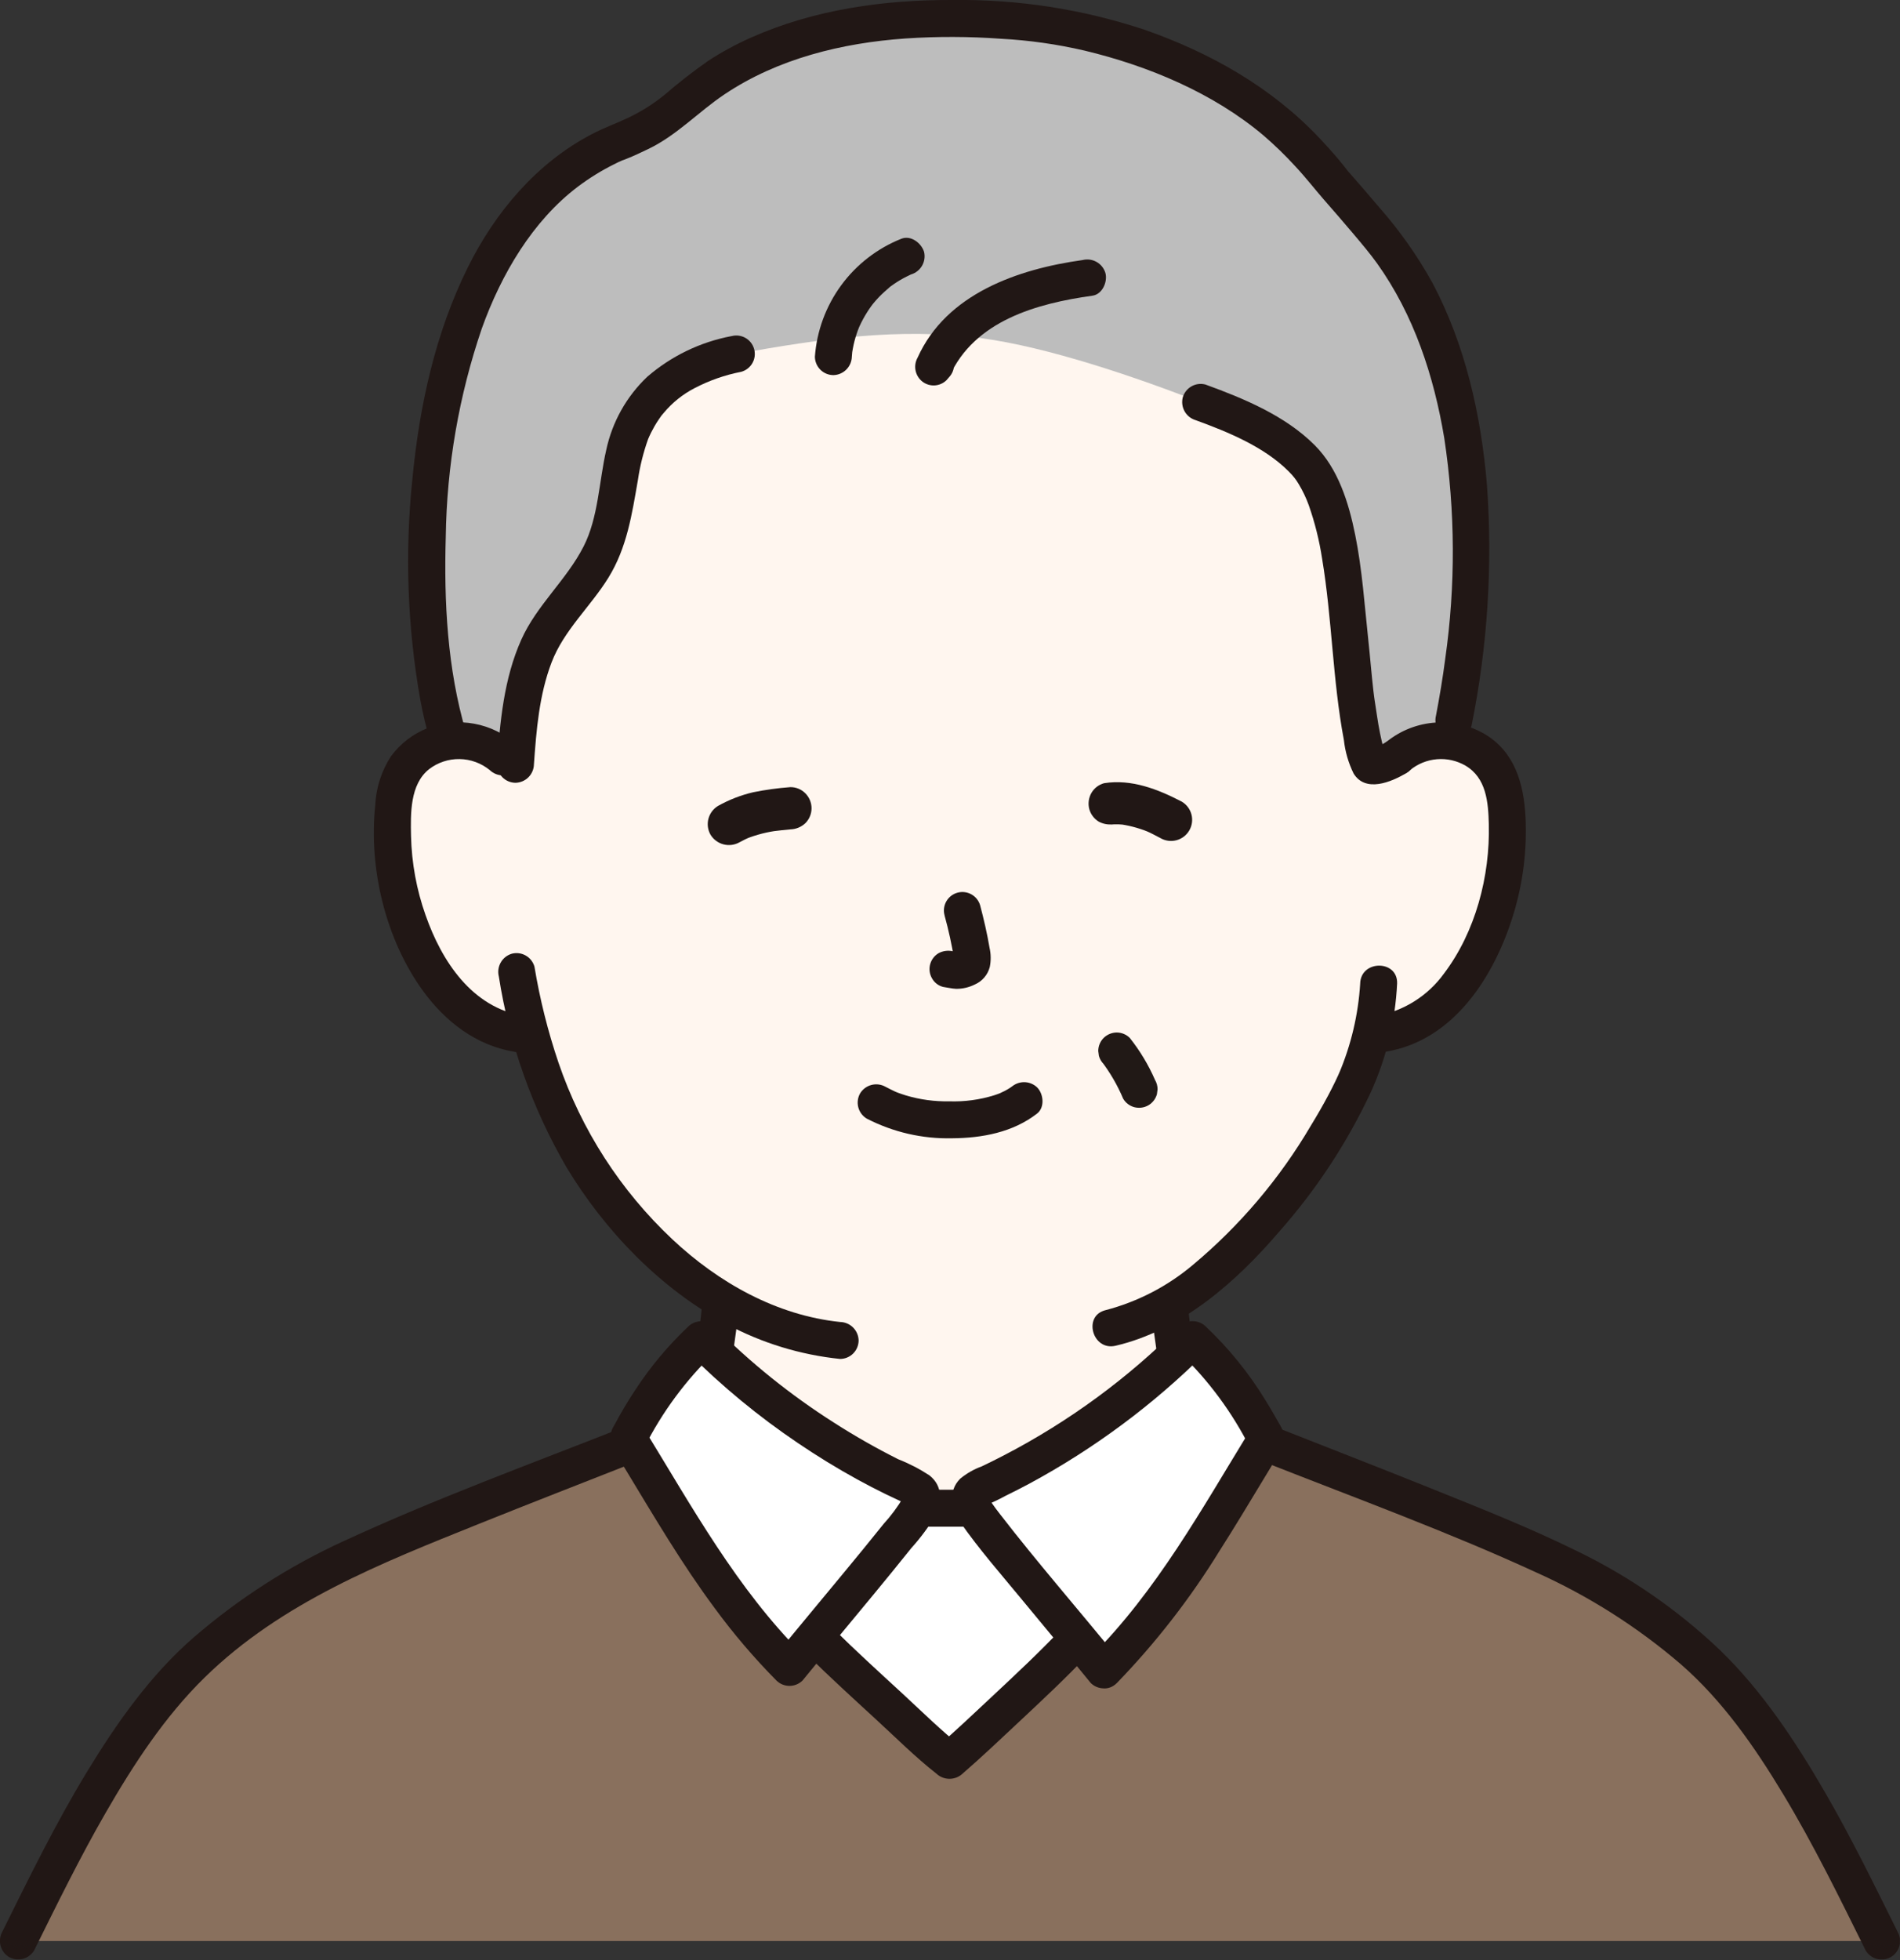 <svg width="288" height="297" viewBox="0 0 288 297" fill="none" xmlns="http://www.w3.org/2000/svg">
<rect x="0" y="0" width="288" height="297" fill="#333333" stroke="none"/>
<g clip-path="url(#clip0_1583_777)">
<path d="M211.749 114.722C212.863 113.755 214.172 113.04 215.587 112.626C217.002 112.212 218.49 112.108 219.949 112.322C221.381 112.524 222.749 113.044 223.953 113.845C225.156 114.645 226.166 115.705 226.906 116.947C227.764 118.659 228.252 120.533 228.338 122.447C228.963 129.937 227.517 137.455 224.158 144.179C222.574 147.577 220.276 150.593 217.42 153.022C215.101 154.903 212.333 156.15 209.387 156.643C209.387 156.643 208.777 156.737 207.726 156.904C207.085 159.35 206.369 161.404 206.016 162.504C203.847 168.533 192.21 188.647 177.265 197.524C177.484 200.327 177.843 203.117 178.343 205.885C179.143 210.475 178.893 214.555 185.233 216.845C185.543 216.945 195.263 221.565 200.693 224.135C200.693 224.135 196.616 247.452 142.693 247.452C88.77 247.452 88.199 222.83 88.199 222.83C94.159 220.11 100.959 216.93 101.199 216.85C107.549 214.56 107.289 210.48 108.109 205.89C108.648 202.815 109.037 200.011 109.274 196.927C103.304 193.191 98.005 188.478 93.599 182.985C87.412 175.283 82.921 166.363 80.418 156.807C76.806 156.647 73.343 155.32 70.548 153.026C67.692 150.597 65.394 147.581 63.81 144.183C60.451 137.459 59.005 129.941 59.63 122.451C59.717 120.537 60.205 118.663 61.062 116.951C61.803 115.709 62.812 114.649 64.016 113.849C65.22 113.048 66.588 112.528 68.019 112.326C69.478 112.112 70.966 112.216 72.381 112.63C73.796 113.045 75.106 113.759 76.219 114.726C76.219 114.726 62.837 43.602 141.06 43.602C221.06 43.602 211.749 114.722 211.749 114.722Z" fill="#FFF6EF"/>
<path d="M89.617 225.245C93.04 223.682 96.459 222.107 99.871 220.521C100.404 220.275 100.936 220.03 101.466 219.785C101.652 219.699 102.391 219.499 102.493 219.317C102.45 219.395 101.308 219.798 102.329 219.404C102.908 219.182 103.486 218.94 104.045 218.669C104.851 218.267 105.611 217.779 106.311 217.212C108.503 215.353 109.923 212.743 110.293 209.893C110.958 206.151 111.553 202.378 111.934 198.593C111.929 197.852 111.632 197.143 111.108 196.619C110.584 196.095 109.875 195.798 109.134 195.793C108.396 195.809 107.693 196.109 107.171 196.631C106.65 197.153 106.35 197.855 106.334 198.593C106.003 201.876 105.47 205.151 104.893 208.4C104.792 208.997 104.66 209.589 104.499 210.173C104.43 210.417 104.351 210.658 104.267 210.897C104.1 211.37 104.43 210.697 104.096 211.266C103.947 211.525 103.808 211.785 103.64 212.033C103.207 212.671 103.971 211.719 103.418 212.293C103.05 212.711 102.614 213.064 102.13 213.338C100.297 214.304 98.415 215.172 96.49 215.938C93.26 217.433 90.026 218.923 86.79 220.406C86.154 220.785 85.693 221.4 85.505 222.117C85.318 222.833 85.421 223.595 85.79 224.237C86.178 224.864 86.792 225.318 87.505 225.504C88.218 225.691 88.976 225.595 89.621 225.237L89.617 225.245Z" fill="#211715"/>
<path d="M174.623 199.359C174.978 202.775 175.538 206.171 176.098 209.559C176.262 211.622 177.002 213.597 178.233 215.261C179.463 216.925 181.136 218.21 183.061 218.971C183.555 219.125 184.036 219.32 184.499 219.553C184.577 219.605 183.655 219.168 184.012 219.353C184.235 219.466 184.469 219.562 184.696 219.667C186.686 220.59 188.668 221.534 190.651 222.473C193.528 223.834 196.404 225.197 199.28 226.561C199.926 226.915 200.683 227.008 201.396 226.821C202.108 226.634 202.722 226.181 203.111 225.555C203.48 224.913 203.582 224.152 203.395 223.435C203.208 222.719 202.747 222.104 202.111 221.725C197.017 219.314 191.961 216.788 186.811 214.502C186.279 214.266 185.728 214.076 185.202 213.826C184.627 213.558 184.084 213.227 183.582 212.84C182.714 212.127 182.123 211.132 181.911 210.03C181.597 208.701 181.357 207.357 181.191 206.003C180.847 203.789 180.463 201.593 180.231 199.363C180.211 198.626 179.909 197.926 179.389 197.405C178.868 196.884 178.167 196.583 177.431 196.562C176.69 196.567 175.981 196.864 175.457 197.388C174.933 197.912 174.636 198.621 174.631 199.363L174.623 199.359Z" fill="#211715"/>
<path d="M2.76 294.112C8.733 282.085 18.547 261.178 31.206 250.199C37.767 244.379 45.191 239.612 53.213 236.067C63.135 231.443 85.024 222.999 95.235 218.977L139.207 228.527H147.517L192.738 218.977C202.949 222.999 224.838 231.443 234.76 236.067C242.782 239.613 250.205 244.381 256.767 250.202C269.427 261.181 279.24 282.088 285.213 294.115L2.76 294.112Z" fill="#89705D"/>
<path d="M167.315 253.034C177.604 242.809 184.343 230.423 191.944 218.052C189.116 212.418 185.339 207.315 180.778 202.965C171.501 212.245 160.652 219.806 148.736 225.299C148.073 225.599 147.336 225.967 147.12 226.663C147.014 227.291 147.146 227.936 147.49 228.473C149.548 231.439 151.76 234.295 154.117 237.03C158.626 242.545 164.287 249.305 167.315 253.034Z" fill="white"/>
<path d="M139.35 228.279C137.307 231.222 135.111 234.056 132.77 236.769C128.3 242.239 122.68 248.949 119.67 252.649C109.46 242.509 102.78 230.219 95.231 217.939C98.04 212.352 101.788 207.288 106.31 202.969C115.52 212.174 126.286 219.676 138.11 225.129C138.77 225.429 139.5 225.789 139.72 226.479C139.82 227.104 139.689 227.744 139.35 228.279V228.279Z" fill="white"/>
<path d="M159.836 243.97C157.906 241.64 155.919 239.235 154.116 237.028C150.727 232.881 147.989 229.437 147.509 228.512C147.478 228.525 139.363 228.525 139.209 228.525C138.522 229.656 135.933 232.905 132.771 236.769C129.83 240.369 126.391 244.505 123.525 247.969C124.009 248.438 124.281 248.708 124.281 248.708C127.987 252.38 142.024 265.298 143.921 266.771C145.912 265.047 158.131 253.841 162.931 248.745C162.931 248.745 163.093 248.573 163.393 248.266C162.272 246.91 161.066 245.455 159.836 243.97Z" fill="white"/>
<path d="M175.22 8.116C169.617 5.913 163.764 4.408 157.794 3.635C141.01 1.684 118.894 2.291 104.26 15.053C102.344 16.805 100.238 18.337 97.982 19.62C96.505 20.373 94.991 21.05 93.446 21.649C79.964 27.485 71.707 40.808 67.587 58.431C63.335 76.612 64.043 99.362 68.124 112.313C69.567 112.114 71.037 112.226 72.434 112.641C73.831 113.056 75.123 113.766 76.224 114.721L78.092 116.407L78.135 115.807C78.662 108.356 79.335 100.485 83.664 94.399C86.415 90.534 89.131 87.899 91.176 83.614C93.221 79.329 93.581 72.981 94.723 68.383C96.583 60.892 101.802 55.72 111.609 53.633C124.609 51.298 136.256 49.615 148.666 51.233C158.759 52.547 172.509 57.241 181.979 60.969C189.979 63.858 196.479 67.505 199.09 71.635C202.345 76.779 203.449 85.073 203.979 90.969C204.288 94.404 204.868 98.969 205.313 104.08C205.436 105.494 206.852 116.052 207.894 116.052C209.284 116.013 210.63 115.55 211.75 114.725C212.839 113.779 214.117 113.074 215.498 112.656C216.879 112.239 218.333 112.117 219.765 112.3L220.365 109.191C225.751 81.163 222.922 54.718 210.952 38.213C209.03 35.563 204.544 30.429 202.241 27.795C199.849 24.757 197.219 21.914 194.374 19.295C188.688 14.483 182.206 10.7 175.22 8.116V8.116Z" fill="#BDBDBD"/>
<path d="M5.179 295.524C8.664 288.502 12.105 281.458 16.025 274.664C20.249 267.344 24.951 260.118 31.02 254.179C42.668 242.779 57.82 236.841 72.485 230.947C80.297 227.807 88.146 224.76 95.985 221.676C96.689 221.46 97.283 220.982 97.647 220.342C98.01 219.701 98.115 218.946 97.94 218.231C97.738 217.518 97.263 216.913 96.619 216.547C95.974 216.181 95.212 216.084 94.496 216.276C80.364 221.84 66.03 227.082 52.234 233.449C43.963 237.219 36.271 242.146 29.388 248.082C22.796 253.791 17.655 261.125 13.15 268.533C8.408 276.333 4.402 284.533 0.35 292.698C-0.007 293.343 -0.103 294.1 0.083 294.814C0.269 295.527 0.723 296.141 1.35 296.529C1.992 296.897 2.753 296.999 3.469 296.812C4.186 296.625 4.8 296.164 5.181 295.529L5.179 295.524Z" fill="#211715"/>
<path d="M287.632 292.702C284.09 285.566 280.593 278.402 276.594 271.511C272.161 263.866 267.153 256.289 260.789 250.1C254.291 243.905 246.858 238.773 238.764 234.89C231.837 231.49 224.639 228.635 217.486 225.755C209.506 222.543 201.486 219.431 193.486 216.28C192.77 216.088 192.007 216.185 191.363 216.551C190.718 216.917 190.244 217.522 190.042 218.235C189.862 218.95 189.964 219.708 190.328 220.35C190.693 220.991 191.29 221.468 191.997 221.68C205.682 227.068 219.667 232.189 232.812 238.238C240.771 241.805 248.173 246.501 254.791 252.182C261.122 257.7 265.985 264.709 270.291 271.858C274.905 279.509 278.827 287.532 282.791 295.528C283.166 296.169 283.78 296.635 284.498 296.824C285.217 297.012 285.981 296.908 286.622 296.533C287.263 296.158 287.729 295.544 287.918 294.826C288.106 294.107 288.002 293.343 287.627 292.702H287.632Z" fill="#211715"/>
<path d="M147.516 225.727H139.206C138.464 225.727 137.751 226.022 137.226 226.547C136.701 227.072 136.406 227.784 136.406 228.527C136.406 229.269 136.701 229.981 137.226 230.506C137.751 231.032 138.464 231.327 139.206 231.327H147.516C148.259 231.327 148.971 231.032 149.496 230.506C150.021 229.981 150.316 229.269 150.316 228.527C150.316 227.784 150.021 227.072 149.496 226.547C148.971 226.022 148.259 225.727 147.516 225.727Z" fill="#211715"/>
<path d="M169.3 255.013C175.194 248.925 180.409 242.214 184.852 234.999C187.152 231.391 189.358 227.72 191.572 224.056C192.111 223.164 192.651 222.272 193.192 221.381C193.802 220.381 194.744 219.281 194.744 218.055C194.744 216.928 193.916 215.778 193.383 214.822C192.87 213.902 192.335 212.995 191.777 212.101C189.273 208.016 186.24 204.279 182.758 200.988C182.227 200.474 181.517 200.188 180.778 200.188C180.04 200.188 179.33 200.474 178.798 200.988C170.988 208.825 162.013 215.409 152.192 220.507C151.078 221.088 149.953 221.648 148.817 222.188C147.629 222.619 146.523 223.251 145.547 224.055C143.639 225.955 144.181 228.677 145.58 230.687C148.38 234.716 151.668 238.453 154.787 242.237C158.3 246.499 161.851 250.731 165.335 255.016C165.863 255.536 166.574 255.828 167.315 255.828C168.057 255.828 168.768 255.536 169.295 255.016C169.805 254.483 170.09 253.774 170.09 253.036C170.09 252.299 169.805 251.59 169.295 251.057C163.442 243.857 157.125 236.615 151.579 229.427C151.143 228.861 150.706 228.293 150.305 227.701C150.246 227.613 150.058 227.187 149.952 227.145C149.924 227.134 149.915 227.025 149.888 227.02L149.659 227.797C149.201 228.201 149.174 228.268 149.576 227.997C150.544 227.616 151.485 227.171 152.392 226.664C153.592 226.081 154.781 225.475 155.957 224.846C165.807 219.544 174.834 212.841 182.757 204.946H178.8C183.18 209.137 186.808 214.048 189.528 219.466V216.639C182.186 228.603 175.349 241.047 165.337 251.054C162.783 253.605 166.742 257.565 169.3 255.013Z" fill="#211715"/>
<path d="M136.935 226.867C136.073 228.317 135.065 229.675 133.927 230.92C131.986 233.351 130.009 235.754 128.027 238.155C124.585 242.329 121.107 246.475 117.69 250.67H121.65C111.714 240.745 104.936 228.395 97.65 216.527V219.354C100.354 213.985 103.952 209.115 108.292 204.954H104.332C109.422 210.051 114.992 214.643 120.966 218.668C123.865 220.635 126.852 222.464 129.928 224.156C131.354 224.938 132.798 225.687 134.26 226.402C135.006 226.767 135.76 227.119 136.512 227.467C136.712 227.558 137.212 227.928 137.405 227.911C137.68 228.091 137.605 227.994 137.181 227.621C137.131 226.831 137.049 226.581 136.935 226.871C136.581 227.517 136.487 228.273 136.673 228.985C136.859 229.698 137.31 230.312 137.935 230.702C138.577 231.071 139.338 231.173 140.055 230.986C140.772 230.799 141.386 230.338 141.766 229.702C142.766 227.52 142.94 225.202 140.897 223.563C139.4 222.583 137.807 221.759 136.142 221.105C132.792 219.422 129.533 217.564 126.377 215.541C119.83 211.375 113.763 206.497 108.288 200.998C107.756 200.486 107.046 200.199 106.308 200.199C105.569 200.199 104.859 200.486 104.328 200.998C101.271 203.888 98.565 207.127 96.266 210.65C95.124 212.373 94.072 214.156 93.102 215.981C92.732 216.537 92.53 217.187 92.52 217.855C92.51 218.522 92.692 219.179 93.046 219.745C93.597 220.721 94.218 221.664 94.799 222.622C99.116 229.747 103.343 236.952 108.316 243.649C111.165 247.537 114.298 251.21 117.688 254.638C118.215 255.159 118.927 255.451 119.668 255.451C120.409 255.451 121.12 255.159 121.648 254.638C125.154 250.338 128.724 246.08 132.255 241.795C134.229 239.395 136.2 237.003 138.133 234.575C139.495 233.07 140.712 231.438 141.766 229.702C143.424 226.501 138.593 223.662 136.935 226.867Z" fill="#211715"/>
<path d="M122.3 250.688C125.712 254.061 129.268 257.296 132.8 260.544C135.8 263.301 138.735 266.234 141.942 268.751C142.479 269.253 143.187 269.532 143.922 269.532C144.657 269.532 145.365 269.253 145.902 268.751C148.786 266.251 151.566 263.612 154.354 261.002C157.936 257.649 161.54 254.292 164.912 250.724C167.387 248.106 163.434 244.139 160.952 246.765C157.581 250.333 153.977 253.689 150.394 257.043C147.606 259.653 144.826 262.286 141.942 264.791H145.902C142.695 262.274 139.757 259.342 136.76 256.584C133.23 253.336 129.674 250.102 126.26 246.728C123.695 244.192 119.733 248.15 122.3 250.688V250.688Z" fill="#211715"/>
<path d="M206.178 149.015C205.887 153.733 204.792 158.366 202.941 162.715C203.297 161.815 202.958 162.662 202.861 162.879C202.721 163.189 202.576 163.497 202.429 163.803C202.09 164.509 201.734 165.208 201.367 165.903C200.529 167.483 199.634 169.032 198.7 170.556C193.993 178.569 187.941 185.711 180.809 191.669C176.97 194.903 172.46 197.241 167.604 198.514C164.096 199.334 165.581 204.734 169.093 203.914C179.083 201.579 187.393 194.227 193.893 186.631C199.495 180.305 204.164 173.211 207.757 165.563C210.137 160.353 211.5 154.737 211.774 149.016C211.881 145.416 206.281 145.416 206.174 149.016L206.178 149.015Z" fill="#211715"/>
<path d="M75.612 147.955C77.201 158.145 80.679 167.95 85.866 176.864C91.698 186.538 100.159 195.315 110.181 200.664C115.508 203.513 121.34 205.295 127.349 205.912C128.09 205.907 128.8 205.611 129.324 205.087C129.848 204.562 130.144 203.853 130.149 203.112C130.133 202.374 129.833 201.671 129.311 201.15C128.79 200.628 128.087 200.328 127.349 200.312C117.72 199.312 108.917 194.359 101.91 187.781C94.061 180.405 88.137 171.219 84.657 161.025C83.05 156.279 81.832 151.411 81.012 146.469C80.81 145.756 80.335 145.152 79.691 144.786C79.046 144.42 78.284 144.322 77.568 144.514C76.861 144.726 76.263 145.202 75.899 145.843C75.535 146.485 75.432 147.242 75.612 147.958V147.955Z" fill="#211715"/>
<path d="M213.73 116.699C214.892 115.741 216.32 115.162 217.822 115.039C219.323 114.915 220.826 115.254 222.13 116.009C225.302 117.873 225.591 121.547 225.673 124.9C225.866 132.75 223.661 141.2 218.873 147.523C216.423 150.906 212.757 153.208 208.646 153.944C207.933 154.146 207.328 154.621 206.962 155.265C206.596 155.909 206.498 156.672 206.69 157.388C206.901 158.095 207.378 158.692 208.019 159.057C208.661 159.421 209.418 159.524 210.134 159.344C220.418 157.613 226.518 147.891 229.368 138.652C230.852 133.843 231.483 128.811 231.234 123.785C230.97 118.724 229.598 113.88 224.96 111.174C222.58 109.822 219.838 109.246 217.116 109.526C214.393 109.807 211.826 110.93 209.773 112.739C209.253 113.267 208.963 113.978 208.963 114.719C208.963 115.459 209.253 116.17 209.773 116.699C210.305 117.21 211.014 117.496 211.752 117.496C212.49 117.496 213.2 117.21 213.732 116.699H213.73Z" fill="#211715"/>
<path d="M78.201 112.738C76.415 111.154 74.228 110.089 71.88 109.659C69.531 109.229 67.11 109.45 64.878 110.298C62.626 111.174 60.671 112.674 59.242 114.622C57.817 116.835 57.001 119.386 56.879 122.015C55.862 131.591 58.445 142.362 64.146 150.184C67.486 154.767 72.137 158.384 77.846 159.345C78.561 159.521 79.317 159.416 79.957 159.052C80.597 158.689 81.074 158.094 81.29 157.389C81.481 156.673 81.384 155.911 81.018 155.267C80.652 154.622 80.048 154.148 79.335 153.945C71.521 152.63 66.952 145.653 64.504 138.658C63.141 134.809 62.399 130.768 62.304 126.686C62.236 123.303 62.122 118.864 65.039 116.548C66.366 115.529 67.999 114.989 69.672 115.017C71.346 115.045 72.96 115.638 74.253 116.7C74.787 117.208 75.496 117.492 76.233 117.492C76.969 117.492 77.678 117.208 78.212 116.7C78.731 116.172 79.022 115.461 79.022 114.72C79.022 113.98 78.731 113.269 78.212 112.74L78.201 112.738Z" fill="#211715"/>
<path d="M223.061 109.93C225.492 97.921 226.275 85.638 225.387 73.418C224.487 62.856 222.117 52.278 217.127 42.856C214.862 38.772 212.163 34.944 209.076 31.439C207.563 29.646 206.03 27.87 204.476 26.11C204.129 25.716 204.886 26.631 204.325 25.945C204.082 25.645 203.856 25.334 203.617 25.034C203.317 24.66 203.012 24.29 202.701 23.924C201.843 22.915 200.952 21.933 200.043 20.968C192.735 13.216 183.46 7.987 173.454 4.494C164.088 1.391 154.271 -0.127 144.405 -0C133.977 -0.04 123.412 1.434 113.832 5.7C111.57 6.701 109.393 7.884 107.322 9.238C105.032 10.841 102.824 12.56 100.709 14.389C99.008 15.767 97.148 16.936 95.168 17.87C93.339 18.744 91.731 19.27 89.668 20.351C81.33 24.706 75.048 32.175 70.913 40.513C65.954 50.513 63.566 61.58 62.503 72.632C61.349 83.756 61.753 94.987 63.703 106.001C64.095 108.131 64.594 110.24 65.199 112.32C66.212 115.771 71.618 114.302 70.599 110.832C67.811 101.339 67.283 91.189 67.569 81.337C67.721 70.596 69.564 59.946 73.03 49.779C75.987 41.529 80.745 33.459 87.592 28.285C89.313 26.989 91.149 25.854 93.077 24.893C93.515 24.675 93.954 24.448 94.407 24.265C94.935 24.049 93.921 24.465 94.532 24.235C94.68 24.18 94.826 24.119 94.973 24.061C96.09 23.619 97.173 23.102 98.26 22.582C102.622 20.488 105.86 16.944 109.838 14.283C117.923 8.873 127.652 6.505 137.244 5.831C142.061 5.51 146.894 5.523 151.709 5.87C155.985 6.097 160.233 6.699 164.404 7.67C174.06 9.984 183.898 14.086 191.542 20.541C193.232 21.999 194.835 23.555 196.342 25.201C197.957 26.928 199.3 28.675 200.612 30.177C202.085 31.861 203.553 33.551 204.999 35.261C206.366 36.877 207.719 38.486 208.728 39.895C214.316 47.709 217.348 56.959 218.919 66.379C220.599 77.466 220.648 88.74 219.064 99.841C218.692 102.724 218.208 105.592 217.664 108.442C217.486 109.157 217.59 109.913 217.954 110.554C218.318 111.195 218.915 111.672 219.62 111.886C220.336 112.076 221.098 111.978 221.742 111.612C222.386 111.246 222.861 110.642 223.064 109.93H223.061Z" fill="#211715"/>
<path d="M181.235 63.664C186.175 65.464 191.621 67.71 195.314 71.407C195.663 71.753 195.992 72.118 196.3 72.5C195.987 72.109 196.519 72.816 196.523 72.823C196.636 72.991 196.743 73.163 196.848 73.336C197.465 74.359 197.98 75.441 198.386 76.564C199.307 79.191 199.982 81.897 200.403 84.648C201.92 93.748 201.989 103.048 203.703 112.125C203.896 113.89 204.394 115.608 205.176 117.202C206.976 120.14 210.876 118.51 213.164 117.141C216.255 115.296 213.442 110.452 210.337 112.306C209.897 112.578 209.443 112.826 208.977 113.049L208.677 113.144C208.331 113.211 208.281 113.236 208.525 113.22L208.215 113.243L209.209 113.603C209.309 113.658 210.092 114.503 209.959 114.285C209.759 113.957 210.083 114.602 210.085 114.609C209.99 114.282 209.861 113.964 209.769 113.635C209.33 111.953 208.985 110.248 208.735 108.527C208.602 107.695 208.475 106.862 208.354 106.027C208.333 105.878 208.313 105.727 208.292 105.581C208.186 104.853 208.366 106.192 208.283 105.517C208.247 105.223 208.207 104.929 208.173 104.634C207.885 102.134 207.69 99.614 207.419 97.108C206.841 91.749 206.489 86.334 205.419 81.042C204.439 76.193 202.858 71.035 199.276 67.45C194.812 62.982 188.557 60.39 182.726 58.267C182.01 58.076 181.248 58.174 180.604 58.54C179.96 58.906 179.485 59.51 179.281 60.222C179.1 60.938 179.202 61.696 179.566 62.338C179.931 62.98 180.53 63.456 181.237 63.667L181.235 63.664Z" fill="#211715"/>
<path d="M164.11 39.401C154.333 40.763 143.447 44.484 139.083 54.202C138.755 54.791 138.647 55.478 138.78 56.14C138.912 56.802 139.275 57.395 139.805 57.813C140.339 58.231 141.007 58.44 141.684 58.399C142.361 58.359 143 58.073 143.481 57.596L143.835 57.185C144.344 56.652 144.627 55.943 144.627 55.206C144.627 54.468 144.344 53.759 143.835 53.225C143.307 52.706 142.596 52.416 141.855 52.416C141.114 52.416 140.403 52.706 139.875 53.225L139.521 53.636L143.921 57.029C147.713 48.584 157.181 45.974 165.601 44.803C167.101 44.594 167.92 42.681 167.556 41.358C167.342 40.653 166.866 40.056 166.224 39.691C165.583 39.327 164.826 39.223 164.11 39.401Z" fill="#211715"/>
<path d="M136.621 36.179C132.982 37.627 129.824 40.07 127.507 43.229C125.191 46.387 123.81 50.134 123.521 54.04C123.525 54.781 123.822 55.491 124.346 56.015C124.87 56.54 125.58 56.836 126.321 56.84C127.059 56.823 127.761 56.522 128.282 56.001C128.804 55.479 129.104 54.777 129.121 54.04C129.137 53.82 129.157 53.602 129.177 53.383C129.224 52.832 129.112 53.717 129.177 53.365C129.248 52.965 129.312 52.573 129.402 52.18C129.564 51.467 129.772 50.766 130.024 50.08C130.099 49.874 130.181 49.67 130.261 49.466C130.125 49.813 130.161 49.711 130.285 49.431C130.455 49.065 130.635 48.705 130.826 48.351C131.194 47.675 131.603 47.023 132.052 46.399C132.13 46.291 132.46 45.866 132.076 46.35C132.19 46.207 132.305 46.064 132.422 45.924C132.68 45.614 132.947 45.314 133.222 45.024C133.755 44.464 134.336 43.971 134.914 43.461C135.167 43.238 134.525 43.738 134.953 43.428C135.131 43.299 135.308 43.171 135.489 43.047C135.791 42.84 136.099 42.643 136.413 42.457C136.727 42.271 137.048 42.094 137.373 41.929C137.573 41.829 137.773 41.738 137.966 41.643C138.502 41.385 137.504 41.823 138.106 41.581C138.812 41.367 139.409 40.891 139.773 40.249C140.137 39.608 140.241 38.851 140.062 38.136C139.638 36.827 138.073 35.596 136.617 36.181L136.621 36.179Z" fill="#211715"/>
<path d="M110.865 50.931C106.14 51.825 101.736 53.954 98.1 57.101C94.968 60.076 92.807 63.927 91.9 68.151C90.788 72.967 90.713 78.388 88.455 82.81C85.863 87.886 81.363 91.688 79.025 96.91C76.36 102.86 75.791 109.379 75.334 115.81C75.341 116.55 75.638 117.259 76.161 117.782C76.685 118.306 77.393 118.603 78.134 118.61C78.872 118.596 79.576 118.296 80.099 117.774C80.621 117.252 80.92 116.548 80.934 115.81C81.304 110.6 81.725 105.319 83.599 100.393C85.464 95.493 89.51 91.924 92.223 87.532C95.035 82.98 95.788 77.932 96.69 72.753C96.999 70.634 97.518 68.551 98.239 66.535C98.525 65.859 98.853 65.201 99.22 64.565C99.438 64.189 99.67 63.823 99.92 63.465C100.127 63.135 100.364 62.825 100.629 62.54C101.913 61.007 103.488 59.744 105.262 58.823C107.494 57.655 109.883 56.818 112.356 56.337C112.711 56.239 113.042 56.072 113.333 55.846C113.623 55.62 113.866 55.34 114.047 55.02C114.229 54.7 114.346 54.347 114.391 53.982C114.437 53.617 114.41 53.247 114.312 52.893C114.214 52.538 114.048 52.206 113.822 51.916C113.596 51.626 113.315 51.383 112.995 51.201C112.675 51.02 112.323 50.903 111.958 50.857C111.593 50.812 111.223 50.839 110.868 50.937L110.865 50.931Z" fill="#211715"/>
<path d="M131.391 169.5C135.379 171.557 139.819 172.58 144.305 172.476C148.867 172.447 153.547 171.576 157.205 168.724C158.399 167.794 158.182 165.741 157.205 164.764C156.671 164.256 155.963 163.973 155.226 163.973C154.489 163.973 153.78 164.256 153.246 164.764C154.055 164.134 153.288 164.713 153.081 164.845C152.816 165.015 152.542 165.173 152.263 165.319C152.098 165.406 151.184 165.81 151.81 165.557C151.439 165.707 151.063 165.845 150.681 165.967C148.479 166.648 146.179 166.955 143.875 166.877C141.677 166.918 139.485 166.623 137.375 166.002C136.961 165.878 136.558 165.731 136.15 165.59C136.017 165.544 135.888 165.485 135.755 165.436C136.441 165.69 135.84 165.474 135.71 165.413C135.203 165.176 134.71 164.926 134.21 164.665C133.566 164.305 132.808 164.209 132.094 164.395C131.38 164.581 130.766 165.036 130.379 165.665C130.012 166.307 129.911 167.068 130.098 167.784C130.285 168.5 130.745 169.115 131.379 169.496L131.391 169.5Z" fill="#211715"/>
<path d="M143.173 138.701C143.782 140.902 144.27 143.134 144.635 145.388L144.535 144.644C144.578 144.95 144.586 145.26 144.56 145.567L144.66 144.823C144.639 144.965 144.606 145.104 144.56 145.238L144.842 144.569C144.801 144.663 144.752 144.752 144.695 144.836L145.133 144.269C145.068 144.349 144.995 144.421 144.915 144.485L145.481 144.047C145.311 144.153 145.134 144.246 144.952 144.327L145.621 144.045C145.335 144.168 145.035 144.255 144.728 144.305L145.472 144.205C145.193 144.238 144.912 144.238 144.634 144.205L145.379 144.305C145.063 144.261 144.753 144.184 144.437 144.141C143.707 143.972 142.94 144.072 142.279 144.424C141.638 144.8 141.173 145.414 140.985 146.133C140.798 146.851 140.903 147.615 141.279 148.255C141.456 148.572 141.696 148.849 141.984 149.07C142.272 149.291 142.601 149.451 142.953 149.541C143.616 149.631 144.26 149.801 144.934 149.831C145.923 149.839 146.899 149.61 147.783 149.164C148.331 148.922 148.818 148.56 149.207 148.103C149.596 147.646 149.876 147.108 150.028 146.527C150.225 145.566 150.213 144.573 149.995 143.616C149.632 141.462 149.134 139.326 148.579 137.216C148.381 136.5 147.907 135.892 147.261 135.525C146.615 135.159 145.85 135.063 145.134 135.261C144.418 135.458 143.81 135.932 143.443 136.578C143.076 137.224 142.981 137.989 143.179 138.705L143.173 138.701Z" fill="#211715"/>
<path d="M167.291 161.229L167.348 161.302L166.91 160.735C168.261 162.498 169.382 164.426 170.247 166.472C170.614 167.104 171.215 167.566 171.92 167.759C172.648 167.953 173.423 167.852 174.077 167.477C174.706 167.106 175.167 166.507 175.364 165.803L175.464 165.059C175.465 164.563 175.333 164.075 175.082 163.646C174.088 161.363 172.8 159.219 171.251 157.269C170.991 157.009 170.682 156.803 170.342 156.662C170.003 156.522 169.638 156.449 169.271 156.449C168.529 156.455 167.819 156.749 167.291 157.269C166.767 157.795 166.472 158.507 166.471 159.249L166.571 159.993C166.7 160.461 166.948 160.887 167.291 161.229V161.229Z" fill="#211916"/>
<path d="M112.082 127.633C112.651 127.319 113.235 127.035 113.832 126.781L113.067 127.104C114.654 126.471 116.317 126.047 118.013 125.843L117.163 125.957C118.044 125.842 118.928 125.757 119.812 125.67C120.656 125.645 121.461 125.312 122.075 124.733C122.675 124.133 123.012 123.319 123.012 122.47C123.012 121.622 122.675 120.808 122.075 120.208C121.78 119.907 121.428 119.669 121.039 119.508C120.65 119.347 120.233 119.266 119.812 119.27C117.915 119.41 116.029 119.668 114.165 120.045C112.307 120.481 110.518 121.175 108.852 122.107C108.125 122.54 107.598 123.242 107.383 124.061C107.168 124.88 107.284 125.75 107.704 126.485C108.144 127.204 108.846 127.726 109.662 127.94C110.478 128.154 111.345 128.044 112.082 127.633V127.633Z" fill="#211715"/>
<path d="M169.055 124.845L169.143 124.831L168.293 124.945C169.13 124.866 169.973 124.894 170.802 125.028L169.952 124.914C171.538 125.156 173.085 125.608 174.552 126.259L173.788 125.937C174.512 126.247 175.194 126.624 175.888 126.986C176.621 127.414 177.494 127.534 178.315 127.319C179.136 127.103 179.838 126.571 180.267 125.838C180.695 125.105 180.814 124.232 180.599 123.41C180.384 122.589 179.851 121.887 179.118 121.459C175.498 119.582 171.506 118.011 167.351 118.674C166.546 118.896 165.86 119.423 165.438 120.144C165.01 120.892 164.894 121.778 165.116 122.61C165.341 123.413 165.868 124.098 166.586 124.522C167.346 124.912 168.217 125.027 169.052 124.845H169.055Z" fill="#211715"/>
</g>
<defs>
<clipPath id="clip0_1583_777">
<rect width="287.977" height="296.892" fill="white"/>
</clipPath>
</defs>
</svg>
